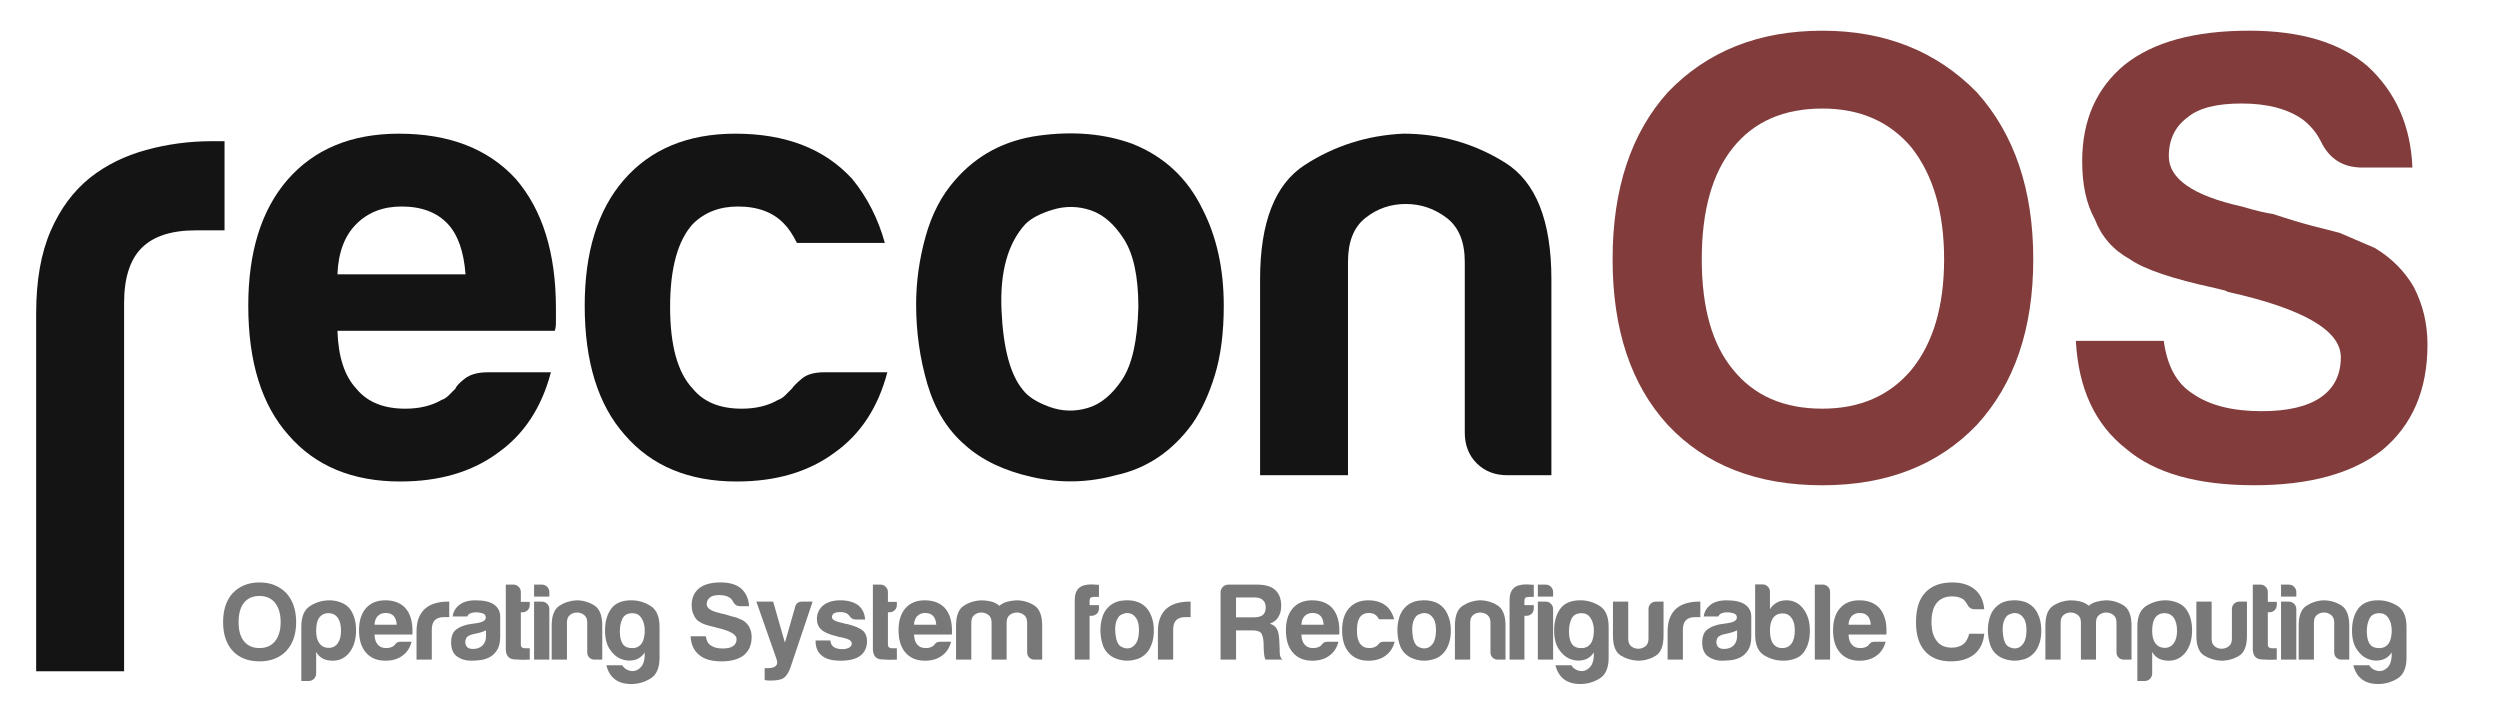 <?xml version="1.0" encoding="utf-8"?>
<!-- Generator: Adobe Illustrator 16.0.3, SVG Export Plug-In . SVG Version: 6.00 Build 0)  -->
<!DOCTYPE svg PUBLIC "-//W3C//DTD SVG 1.1//EN" "http://www.w3.org/Graphics/SVG/1.1/DTD/svg11.dtd">
<svg version="1.1" id="Ebene_1" xmlns="http://www.w3.org/2000/svg" xmlns:xlink="http://www.w3.org/1999/xlink" x="0px" y="0px"
	 width="230px" height="65px" viewBox="0 0 230 65" enable-background="new 0 0 230 65" xml:space="preserve">
<g>
	<path fill="#141414" d="M3.327,61.756V28.818c0-3.005,0.443-5.526,1.33-7.568c0.884-2.04,2.097-3.677,3.639-4.91
		c1.462-1.155,3.177-2.001,5.141-2.541c1.964-0.539,3.986-0.809,6.065-0.809c0.154,0,0.347,0,0.578,0c0.231,0,0.423,0,0.578,0v8.203
		h-2.658c-2.234,0-3.89,0.54-4.967,1.618c-1.079,1.079-1.617,2.772-1.617,5.082v33.863H3.327z"/>
	<path fill="#141414" d="M44.908,34.248h5.776c-0.849,3.234-2.466,5.699-4.852,7.393c-2.389,1.773-5.393,2.657-9.012,2.657
		c-4.39,0-7.818-1.425-10.282-4.274c-2.466-2.772-3.697-6.738-3.697-11.899c0-4.927,1.194-8.779,3.582-11.553
		c2.464-2.848,5.891-4.274,10.282-4.274c4.621,0,8.203,1.387,10.744,4.159c2.464,2.85,3.697,6.816,3.697,11.899
		c0,0.309,0,0.578,0,0.809c0,0.231,0,0.386,0,0.462c0,0.387-0.04,0.655-0.115,0.809H31.045c0.076,2.388,0.653,4.159,1.733,5.315
		c1,1.232,2.501,1.848,4.505,1.848c1.31,0,2.426-0.27,3.351-0.809c0.231-0.076,0.442-0.212,0.634-0.404
		c0.191-0.191,0.405-0.404,0.636-0.635c0.076-0.232,0.365-0.539,0.867-0.925C43.27,34.44,43.984,34.248,44.908,34.248z
		 M31.045,25.236h11.783c-0.155-2.08-0.693-3.619-1.618-4.621c-1.001-1.078-2.425-1.617-4.274-1.617
		c-1.694,0-3.082,0.54-4.158,1.617C31.698,21.695,31.121,23.234,31.045,25.236z"/>
	<path fill="#141414" d="M75.859,34.248h5.777c-0.849,3.234-2.466,5.699-4.852,7.393c-2.388,1.773-5.392,2.657-9.012,2.657
		c-4.389,0-7.817-1.425-10.282-4.274c-2.465-2.772-3.697-6.738-3.697-11.899c0-4.927,1.193-8.779,3.583-11.553
		c2.463-2.848,5.891-4.274,10.281-4.274c4.622,0,8.202,1.387,10.744,4.159c1.387,1.695,2.386,3.659,3.003,5.891h-8.087
		c-0.386-0.768-0.771-1.346-1.155-1.732c-1.001-1.078-2.426-1.617-4.274-1.617c-1.695,0-3.081,0.54-4.159,1.617
		c-1.386,1.542-2.079,4.083-2.079,7.625c0,3.544,0.693,6.047,2.079,7.51c1.001,1.232,2.503,1.848,4.506,1.848
		c1.309,0,2.425-0.27,3.35-0.809c0.232-0.076,0.443-0.212,0.635-0.404c0.192-0.191,0.405-0.404,0.637-0.635
		c0.153-0.232,0.461-0.539,0.924-0.925C74.241,34.44,74.935,34.248,75.859,34.248z"/>
	<path fill="#141414" d="M88.789,40.948c-1.616-1.388-2.772-3.253-3.466-5.604c-0.692-2.348-1.039-4.793-1.039-7.334
		c0-2.08,0.289-4.16,0.867-6.239c0.578-2.08,1.481-3.812,2.714-5.199c2.001-2.31,4.581-3.676,7.74-4.1
		c3.158-0.423,6.007-0.174,8.549,0.75c2.925,1.155,5.083,3.159,6.47,6.007c1.308,2.542,1.963,5.507,1.963,8.895
		c0,2.466-0.271,4.583-0.809,6.354c-0.54,1.774-1.232,3.275-2.079,4.506c-1.848,2.542-4.198,4.122-7.046,4.737
		c-2.542,0.693-5.104,0.751-7.682,0.172C92.388,43.315,90.329,42.334,88.789,40.948z M94.335,20.615
		c-1.619,1.773-2.351,4.41-2.196,7.914c0.153,3.505,0.809,5.949,1.964,7.335c0.461,0.617,1.27,1.138,2.426,1.56
		c1.154,0.424,2.328,0.463,3.523,0.115c1.193-0.346,2.251-1.213,3.177-2.599c0.924-1.386,1.424-3.619,1.501-6.701
		c0-2.772-0.443-4.853-1.328-6.238c-0.886-1.386-1.906-2.271-3.062-2.657c-1.154-0.385-2.311-0.405-3.466-0.058
		C95.721,19.633,94.872,20.077,94.335,20.615z"/>
	<path fill="#141414" d="M142.73,43.721h-4.043c-1.156,0-2.099-0.365-2.83-1.098c-0.733-0.731-1.098-1.675-1.098-2.83V24.081
		c0-1.848-0.561-3.195-1.676-4.043c-1.117-0.847-2.367-1.271-3.754-1.271s-2.62,0.424-3.697,1.271
		c-1.08,0.848-1.617,2.195-1.617,4.043v19.64h-8.087V25.698c0-5.236,1.366-8.74,4.101-10.513c2.733-1.771,5.758-2.733,9.07-2.888
		c3.387,0,6.507,0.886,9.357,2.658c2.848,1.772,4.273,5.354,4.273,10.744V43.721z"/>
	<path fill="#823C3C" d="M148.359,23.85c0-6.469,1.693-11.59,5.083-15.365c3.619-3.772,8.355-5.661,14.21-5.661
		c5.775,0,10.512,1.888,14.209,5.661c3.466,3.852,5.199,8.973,5.199,15.365c0,6.395-1.733,11.478-5.199,15.25
		c-3.543,3.697-8.279,5.545-14.209,5.545c-6.008,0-10.744-1.848-14.21-5.545C150.053,35.402,148.359,30.32,148.359,23.85z
		 M156.562,23.85c0,4.468,0.962,7.856,2.888,10.167c1.925,2.388,4.659,3.581,8.203,3.581c3.465,0,6.197-1.193,8.202-3.581
		c2.002-2.464,3.003-5.853,3.003-10.167c0-4.312-1.001-7.74-3.003-10.282c-2.005-2.386-4.737-3.581-8.202-3.581
		c-3.544,0-6.278,1.195-8.203,3.581C157.523,15.957,156.562,19.383,156.562,23.85z"/>
	<path fill="#823C3C" d="M190.979,31.36h8.088c0.307,2.31,1.192,3.926,2.656,4.851c1.541,1.08,3.656,1.617,6.354,1.617
		c2.386,0,4.196-0.422,5.431-1.271c1.23-0.847,1.847-2.08,1.847-3.697c0-2.464-3.466-4.466-10.397-6.008l-0.23-0.116l-0.924-0.23
		c-3.928-0.846-6.547-1.734-7.855-2.658c-1.541-0.847-2.62-2.079-3.234-3.697c-0.771-1.386-1.155-3.156-1.155-5.313
		c0-3.773,1.308-6.739,3.927-8.897c2.618-2.078,6.43-3.118,11.438-3.118c4.697,0,8.318,1.079,10.859,3.234
		c2.617,2.389,4.004,5.508,4.158,9.357h-4.621c-1.771,0-3.043-0.809-3.811-2.426c-0.388-0.769-0.926-1.424-1.619-1.964
		c-1.386-1-3.273-1.502-5.66-1.502c-2.311,0-3.967,0.424-4.968,1.271c-1.155,0.848-1.732,2.041-1.732,3.582
		c0,2.079,2.233,3.621,6.7,4.621c1.309,0.385,2.271,0.617,2.889,0.692c1.386,0.462,2.6,0.829,3.639,1.098
		c1.039,0.271,1.866,0.483,2.484,0.636c1.077,0.462,2.154,0.923,3.234,1.387c1.539,0.924,2.732,2.119,3.582,3.581
		c0.846,1.618,1.27,3.389,1.27,5.314c0,4.158-1.387,7.394-4.158,9.704c-2.772,2.157-6.701,3.234-11.784,3.234
		c-5.237,0-9.167-1.115-11.783-3.351C192.75,39.061,191.21,35.75,190.979,31.36z"/>
	<g>
		<path fill="#787878" d="M20.525,57.234c0-1.123,0.294-2.012,0.883-2.668c0.628-0.654,1.451-0.982,2.468-0.982
			c1.003,0,1.826,0.328,2.467,0.982c0.602,0.67,0.903,1.559,0.903,2.668c0,1.111-0.301,1.994-0.903,2.648
			c-0.615,0.643-1.438,0.963-2.467,0.963c-1.043,0-1.866-0.32-2.468-0.963C20.819,59.241,20.525,58.358,20.525,57.234z
			 M21.95,57.234c0,0.776,0.167,1.365,0.501,1.766c0.334,0.415,0.809,0.622,1.424,0.622c0.602,0,1.076-0.207,1.424-0.622
			c0.348-0.428,0.521-1.016,0.521-1.766c0-0.748-0.174-1.344-0.521-1.785c-0.348-0.414-0.823-0.621-1.424-0.621
			c-0.615,0-1.09,0.207-1.424,0.621C22.117,55.864,21.95,56.459,21.95,57.234z"/>
		<path fill="#787878" d="M29.085,61.969c0,0.188-0.067,0.348-0.201,0.482c-0.134,0.133-0.294,0.2-0.481,0.2h-0.682v-4.995
			c0-0.936,0.274-1.574,0.823-1.916c0.548-0.341,1.143-0.512,1.785-0.512c0.334,0,0.672,0.064,1.013,0.191s0.612,0.311,0.813,0.551
			c0.401,0.521,0.602,1.191,0.602,2.006c0,0.844-0.201,1.525-0.602,2.047c-0.401,0.508-0.916,0.762-1.545,0.762
			c-0.334,0-0.628-0.06-0.882-0.18c-0.268-0.134-0.481-0.342-0.642-0.622V61.969z M31.373,58.037c0-0.521-0.101-0.922-0.301-1.203
			s-0.488-0.422-0.862-0.422c-0.361,0-0.642,0.141-0.843,0.422c-0.188,0.254-0.281,0.655-0.281,1.203c0,0.509,0.1,0.891,0.301,1.145
			c0.201,0.28,0.488,0.42,0.863,0.42c0.348,0,0.622-0.14,0.822-0.42C31.272,58.9,31.373,58.52,31.373,58.037z"/>
		<path fill="#787878" d="M36.863,59.041h1.003c-0.147,0.561-0.428,0.989-0.842,1.283c-0.415,0.309-0.937,0.461-1.565,0.461
			c-0.762,0-1.357-0.246-1.786-0.742c-0.428-0.48-0.642-1.17-0.642-2.066c0-0.855,0.208-1.523,0.622-2.006
			c0.428-0.494,1.023-0.742,1.786-0.742c0.802,0,1.424,0.241,1.866,0.723c0.428,0.494,0.642,1.184,0.642,2.066
			c0,0.053,0,0.1,0,0.141c0,0.039,0,0.066,0,0.08c0,0.066-0.007,0.113-0.021,0.141h-3.47c0.013,0.414,0.113,0.722,0.301,0.922
			c0.174,0.215,0.435,0.321,0.782,0.321c0.228,0,0.421-0.046,0.582-0.14c0.04-0.014,0.077-0.037,0.11-0.07
			c0.033-0.033,0.07-0.07,0.11-0.111c0.013-0.039,0.063-0.093,0.15-0.16C36.579,59.074,36.702,59.041,36.863,59.041z M34.456,57.476
			h2.046c-0.027-0.36-0.12-0.628-0.281-0.802c-0.174-0.188-0.421-0.281-0.742-0.281c-0.294,0-0.535,0.094-0.722,0.281
			C34.569,56.861,34.469,57.128,34.456,57.476z"/>
		<path fill="#787878" d="M38.321,60.686v-2.588c0-0.521,0.077-0.959,0.23-1.314c0.154-0.354,0.364-0.639,0.632-0.852
			c0.254-0.201,0.552-0.348,0.893-0.441s0.692-0.141,1.053-0.141c0.027,0,0.06,0,0.1,0c0.041,0,0.074,0,0.101,0v1.424h-0.461
			c-0.388,0-0.676,0.094-0.863,0.281c-0.188,0.188-0.281,0.481-0.281,0.883v2.748H38.321z"/>
		<path fill="#787878" d="M45.035,60.465c-0.281,0.147-0.579,0.237-0.893,0.271c-0.314,0.033-0.592,0.049-0.833,0.049
			c-0.481,0-0.903-0.13-1.264-0.391c-0.361-0.261-0.542-0.691-0.542-1.294c0-0.562,0.164-0.963,0.492-1.204
			c0.328-0.24,0.746-0.4,1.254-0.48c0.067,0,0.147-0.011,0.241-0.031c0.093-0.02,0.201-0.036,0.321-0.049
			c0.588-0.081,0.883-0.254,0.883-0.522c0-0.2-0.104-0.331-0.311-0.392c-0.208-0.06-0.398-0.09-0.572-0.09
			c-0.188,0-0.354,0.027-0.501,0.08c-0.147,0.054-0.254,0.154-0.321,0.301h-1.344c0.053-0.414,0.241-0.755,0.562-1.022
			c0.361-0.308,0.876-0.462,1.545-0.462c0.749,0,1.311,0.127,1.685,0.381c0.388,0.269,0.582,0.643,0.582,1.124v1.825
			c0,0.535-0.097,0.953-0.291,1.254S45.302,60.332,45.035,60.465z M44.713,57.997c-0.188,0.094-0.448,0.181-0.782,0.261
			l-0.461,0.101c-0.241,0.067-0.415,0.153-0.521,0.261c-0.094,0.147-0.141,0.295-0.141,0.441c0,0.201,0.06,0.361,0.181,0.481
			c0.12,0.107,0.294,0.161,0.521,0.161c0.375,0,0.668-0.107,0.883-0.322c0.214-0.213,0.321-0.508,0.321-0.882V57.997z"/>
		<path fill="#787878" d="M48.74,60.686c-0.441,0.027-0.919,0.02-1.435-0.02c-0.515-0.041-0.772-0.368-0.772-0.983v-5.898h0.722
			c0.173,0,0.328,0.067,0.461,0.2c0.133,0.135,0.201,0.295,0.201,0.482v0.902h0.822v0.281c0,0.2-0.067,0.364-0.201,0.491
			c-0.134,0.128-0.294,0.19-0.481,0.19h-0.14v2.969c0,0.229,0.133,0.342,0.401,0.342h0.421V60.686z"/>
		<path fill="#787878" d="M49.135,53.784h0.722c0.187,0,0.348,0.067,0.481,0.2c0.133,0.135,0.201,0.295,0.201,0.482v0.421h-1.404
			V53.784z M49.135,55.35h0.722c0.187,0,0.348,0.066,0.481,0.2c0.133,0.134,0.201,0.294,0.201,0.481v4.654h-1.404V55.35z"/>
		<path fill="#787878" d="M55.408,60.686h-0.702c-0.201,0-0.365-0.063-0.492-0.19s-0.19-0.291-0.19-0.491v-2.729
			c0-0.321-0.097-0.555-0.291-0.703c-0.194-0.146-0.411-0.221-0.652-0.221s-0.455,0.074-0.642,0.221
			c-0.188,0.148-0.281,0.382-0.281,0.703v3.41h-1.404v-3.129c0-0.91,0.237-1.519,0.712-1.826c0.474-0.308,1-0.475,1.575-0.502
			c0.588,0,1.13,0.154,1.625,0.462c0.495,0.308,0.742,0.93,0.742,1.866V60.686z"/>
		<path fill="#787878" d="M59.313,60.365v-0.342c-0.241,0.375-0.565,0.609-0.973,0.702c-0.408,0.093-0.813,0.06-1.213-0.101
			c-0.401-0.16-0.746-0.457-1.033-0.893c-0.288-0.434-0.432-1.006-0.432-1.715c0-0.829,0.191-1.502,0.572-2.017
			c0.381-0.515,0.993-0.772,1.836-0.772c0.642,0,1.237,0.174,1.785,0.521s0.823,0.99,0.823,1.926v2.829
			c0,0.937-0.274,1.575-0.823,1.916s-1.143,0.512-1.785,0.512c-1.231,0-1.993-0.575-2.287-1.726h1.464
			c0.107,0.188,0.271,0.331,0.492,0.432c0.221,0.1,0.441,0.127,0.662,0.08s0.421-0.178,0.602-0.391
			C59.183,61.113,59.286,60.793,59.313,60.365z M57.026,58.058c0,0.923,0.268,1.435,0.803,1.534
			c0.535,0.101,0.929-0.023,1.184-0.371c0.12-0.146,0.207-0.377,0.261-0.691c0.053-0.314,0.057-0.625,0.01-0.934
			c-0.047-0.307-0.157-0.582-0.331-0.822c-0.174-0.24-0.428-0.361-0.763-0.361c-0.455,0-0.762,0.168-0.923,0.502
			C57.106,57.248,57.026,57.629,57.026,58.058z"/>
		<path fill="#787878" d="M63.533,58.539h1.404c0.053,0.401,0.207,0.682,0.461,0.842c0.268,0.188,0.635,0.281,1.104,0.281
			c0.414,0,0.729-0.073,0.943-0.221c0.214-0.146,0.321-0.361,0.321-0.642c0-0.428-0.602-0.775-1.806-1.044l-0.04-0.02l-0.16-0.04
			c-0.682-0.147-1.137-0.301-1.364-0.462c-0.268-0.146-0.455-0.36-0.562-0.642c-0.134-0.241-0.201-0.548-0.201-0.923
			c0-0.654,0.228-1.17,0.682-1.545c0.455-0.361,1.117-0.541,1.986-0.541c0.815,0,1.444,0.188,1.886,0.562
			c0.455,0.415,0.695,0.956,0.722,1.625h-0.802c-0.308,0-0.529-0.141-0.662-0.421c-0.067-0.134-0.161-0.248-0.281-0.342
			c-0.241-0.174-0.569-0.26-0.983-0.26c-0.401,0-0.689,0.072-0.862,0.221c-0.201,0.146-0.301,0.354-0.301,0.621
			c0,0.361,0.388,0.629,1.164,0.803c0.228,0.066,0.395,0.107,0.501,0.12c0.241,0.08,0.452,0.144,0.632,0.19
			c0.18,0.047,0.324,0.084,0.431,0.11c0.187,0.081,0.375,0.161,0.562,0.241c0.268,0.16,0.475,0.367,0.622,0.621
			c0.147,0.281,0.221,0.59,0.221,0.924c0,0.722-0.241,1.283-0.722,1.685c-0.481,0.374-1.164,0.562-2.046,0.562
			c-0.91,0-1.592-0.193-2.046-0.582C63.841,59.877,63.573,59.301,63.533,58.539z"/>
		<path fill="#787878" d="M70.348,62.571v-1.104h0.381c0.267,0,0.478-0.063,0.632-0.19s0.184-0.331,0.09-0.611l-1.866-5.316h1.545
			l1.083,3.771l0.943-3.291c0.081-0.32,0.294-0.48,0.642-0.48h0.963l-2.046,6.078c-0.16,0.441-0.361,0.756-0.602,0.943
			c-0.241,0.16-0.635,0.24-1.184,0.24c-0.04,0-0.087,0-0.141,0c-0.054,0-0.1,0-0.14,0c-0.041-0.014-0.09-0.023-0.151-0.029
			C70.438,62.574,70.388,62.571,70.348,62.571z"/>
		<path fill="#787878" d="M75.035,58.92h1.364c0.013,0.268,0.114,0.469,0.301,0.602c0.2,0.135,0.468,0.201,0.802,0.201
			c0.241,0,0.448-0.047,0.622-0.141c0.16-0.094,0.241-0.221,0.241-0.381c0-0.24-0.281-0.422-0.843-0.542
			c-0.241-0.04-0.421-0.08-0.542-0.12c-0.709-0.174-1.184-0.381-1.424-0.622c-0.268-0.241-0.401-0.562-0.401-0.963
			c0-0.509,0.194-0.929,0.582-1.264c0.401-0.308,0.923-0.462,1.565-0.462c0.695,0,1.25,0.154,1.665,0.462
			c0.388,0.335,0.595,0.769,0.622,1.304h-0.863c-0.254,0-0.448-0.113-0.582-0.341c-0.054-0.054-0.107-0.106-0.161-0.161
			c-0.161-0.119-0.381-0.18-0.662-0.18c-0.268,0-0.468,0.039-0.602,0.12c-0.121,0.08-0.181,0.2-0.181,0.36
			c0,0.215,0.348,0.396,1.043,0.543c0.081,0.026,0.151,0.047,0.211,0.06c0.06,0.014,0.117,0.021,0.17,0.021
			c0.682,0.174,1.157,0.374,1.424,0.602c0.254,0.24,0.381,0.562,0.381,0.963c0,0.588-0.214,1.043-0.642,1.364
			c-0.401,0.294-1.003,0.44-1.806,0.44c-0.762,0-1.331-0.152-1.705-0.461c-0.388-0.307-0.582-0.756-0.582-1.344V58.92z"/>
		<path fill="#787878" d="M82.512,60.686c-0.441,0.027-0.919,0.02-1.435-0.02c-0.515-0.041-0.772-0.368-0.772-0.983v-5.898h0.722
			c0.173,0,0.328,0.067,0.461,0.2c0.133,0.135,0.201,0.295,0.201,0.482v0.902h0.822v0.281c0,0.2-0.067,0.364-0.201,0.491
			c-0.134,0.128-0.294,0.19-0.481,0.19h-0.14v2.969c0,0.229,0.133,0.342,0.401,0.342h0.421V60.686z"/>
		<path fill="#787878" d="M86.498,59.041h1.003c-0.147,0.561-0.428,0.989-0.842,1.283c-0.415,0.309-0.937,0.461-1.565,0.461
			c-0.762,0-1.357-0.246-1.786-0.742c-0.428-0.48-0.642-1.17-0.642-2.066c0-0.855,0.208-1.523,0.622-2.006
			c0.428-0.494,1.023-0.742,1.786-0.742c0.802,0,1.424,0.241,1.866,0.723c0.428,0.494,0.642,1.184,0.642,2.066
			c0,0.053,0,0.1,0,0.141c0,0.039,0,0.066,0,0.08c0,0.066-0.007,0.113-0.021,0.141h-3.47c0.013,0.414,0.113,0.722,0.301,0.922
			c0.174,0.215,0.435,0.321,0.782,0.321c0.228,0,0.421-0.046,0.582-0.14c0.04-0.014,0.077-0.037,0.11-0.07
			c0.033-0.033,0.07-0.07,0.11-0.111c0.013-0.039,0.063-0.093,0.15-0.16C86.214,59.074,86.337,59.041,86.498,59.041z M84.091,57.476
			h2.046c-0.027-0.36-0.12-0.628-0.281-0.802c-0.174-0.188-0.421-0.281-0.742-0.281c-0.294,0-0.535,0.094-0.722,0.281
			C84.204,56.861,84.104,57.128,84.091,57.476z"/>
		<path fill="#787878" d="M92.61,60.686h-1.384v-3.129v-0.281c0-0.321-0.097-0.555-0.291-0.703
			c-0.194-0.146-0.411-0.221-0.652-0.221s-0.455,0.074-0.642,0.221c-0.188,0.148-0.281,0.382-0.281,0.703v3.41h-1.404v-3.129
			c0-0.91,0.237-1.519,0.712-1.826c0.474-0.308,1-0.475,1.575-0.502c0.308,0,0.608,0.033,0.903,0.101
			c0.294,0.067,0.562,0.2,0.802,0.401c0.201-0.174,0.438-0.297,0.712-0.371c0.274-0.074,0.558-0.117,0.853-0.131
			c0.588,0,1.13,0.154,1.625,0.462c0.495,0.308,0.742,0.93,0.742,1.866v3.129h-0.702c-0.201,0-0.365-0.063-0.492-0.19
			s-0.19-0.291-0.19-0.491v-2.729c0-0.321-0.097-0.555-0.291-0.703c-0.194-0.146-0.411-0.221-0.652-0.221s-0.458,0.074-0.652,0.221
			c-0.194,0.148-0.291,0.382-0.291,0.703v0.281V60.686z"/>
		<path fill="#787878" d="M98.877,60.686v-5.497c0-0.481,0.127-0.843,0.381-1.083c0.241-0.228,0.635-0.342,1.184-0.342
			c0.133,0,0.241,0.008,0.321,0.021c0.147,0,0.261,0.007,0.341,0.021v1.104h-0.361c-0.188,0-0.321,0.026-0.401,0.08
			c-0.067,0.053-0.1,0.16-0.1,0.32v0.361h0.863v0.301c0,0.201-0.067,0.365-0.201,0.492c-0.134,0.127-0.288,0.19-0.461,0.19h-0.201
			v4.032H98.877z"/>
		<path fill="#787878" d="M102.021,60.204c-0.281-0.241-0.481-0.565-0.602-0.974c-0.12-0.407-0.181-0.832-0.181-1.273
			c0-0.361,0.05-0.723,0.151-1.083c0.1-0.361,0.257-0.662,0.471-0.903c0.348-0.4,0.795-0.639,1.344-0.712
			c0.548-0.073,1.043-0.03,1.484,0.13c0.508,0.201,0.883,0.549,1.124,1.044c0.227,0.441,0.341,0.956,0.341,1.544
			c0,0.429-0.047,0.797-0.141,1.104c-0.094,0.309-0.214,0.569-0.361,0.783c-0.321,0.441-0.729,0.715-1.224,0.822
			c-0.441,0.121-0.886,0.131-1.334,0.03C102.646,60.615,102.288,60.445,102.021,60.204z M102.983,56.674
			c-0.281,0.307-0.408,0.766-0.381,1.373c0.027,0.609,0.141,1.033,0.341,1.274c0.08,0.107,0.221,0.198,0.421,0.271
			c0.2,0.074,0.404,0.08,0.612,0.021c0.207-0.06,0.391-0.21,0.552-0.452c0.16-0.24,0.247-0.628,0.261-1.163
			c0-0.481-0.077-0.843-0.231-1.083s-0.331-0.395-0.532-0.461c-0.2-0.067-0.401-0.07-0.602-0.011
			C103.224,56.503,103.077,56.58,102.983,56.674z"/>
		<path fill="#787878" d="M106.527,60.686v-2.588c0-0.521,0.077-0.959,0.23-1.314c0.154-0.354,0.364-0.639,0.632-0.852
			c0.254-0.201,0.552-0.348,0.893-0.441s0.692-0.141,1.053-0.141c0.027,0,0.06,0,0.1,0c0.041,0,0.074,0,0.101,0v1.424h-0.461
			c-0.388,0-0.676,0.094-0.863,0.281c-0.188,0.188-0.281,0.481-0.281,0.883v2.748H106.527z"/>
		<path fill="#787878" d="M112.292,60.686v-6.179c0-0.2,0.07-0.372,0.21-0.512c0.141-0.141,0.311-0.211,0.512-0.211h2.628
			c0.749,0,1.304,0.161,1.665,0.481c0.375,0.334,0.563,0.822,0.563,1.465c0,0.428-0.094,0.782-0.281,1.063
			c-0.16,0.269-0.414,0.462-0.762,0.582c0.307,0.107,0.521,0.268,0.642,0.482c0.12,0.2,0.194,0.541,0.221,1.022l0.04,0.823
			c0,0.08,0,0.167,0,0.26c0,0.094,0.007,0.182,0.02,0.262c0.041,0.24,0.121,0.395,0.241,0.461h-1.564
			c-0.067-0.133-0.107-0.273-0.12-0.422c-0.027-0.213-0.041-0.36-0.041-0.441l-0.02-0.742c-0.027-0.4-0.107-0.688-0.24-0.862
			c-0.148-0.147-0.409-0.221-0.783-0.221h-1.505v2.688H112.292z M113.716,56.793h1.665c0.361,0,0.628-0.072,0.802-0.221
			c0.174-0.146,0.262-0.373,0.262-0.682c0-0.307-0.088-0.535-0.262-0.682c-0.16-0.16-0.401-0.24-0.722-0.24h-1.746V56.793z"/>
		<path fill="#787878" d="M122.137,59.041h1.002c-0.146,0.561-0.428,0.989-0.842,1.283c-0.415,0.309-0.937,0.461-1.564,0.461
			c-0.763,0-1.357-0.246-1.786-0.742c-0.429-0.48-0.642-1.17-0.642-2.066c0-0.855,0.207-1.523,0.621-2.006
			c0.428-0.494,1.023-0.742,1.786-0.742c0.802,0,1.425,0.241,1.866,0.723c0.428,0.494,0.642,1.184,0.642,2.066
			c0,0.053,0,0.1,0,0.141c0,0.039,0,0.066,0,0.08c0,0.066-0.007,0.113-0.021,0.141h-3.471c0.014,0.414,0.113,0.722,0.301,0.922
			c0.174,0.215,0.436,0.321,0.783,0.321c0.227,0,0.421-0.046,0.582-0.14c0.039-0.014,0.076-0.037,0.109-0.07s0.07-0.07,0.111-0.111
			c0.013-0.039,0.063-0.093,0.15-0.16C121.852,59.074,121.976,59.041,122.137,59.041z M119.729,57.476h2.047
			c-0.027-0.36-0.121-0.628-0.281-0.802c-0.174-0.188-0.422-0.281-0.742-0.281c-0.295,0-0.535,0.094-0.723,0.281
			S119.742,57.128,119.729,57.476z"/>
		<path fill="#787878" d="M127.305,59.041h1.004c-0.148,0.561-0.429,0.989-0.843,1.283c-0.415,0.309-0.937,0.461-1.565,0.461
			c-0.762,0-1.357-0.246-1.785-0.742c-0.428-0.48-0.643-1.17-0.643-2.066c0-0.855,0.208-1.523,0.623-2.006
			c0.428-0.494,1.023-0.742,1.785-0.742c0.803,0,1.424,0.241,1.865,0.723c0.241,0.295,0.414,0.635,0.521,1.023h-1.404
			c-0.066-0.134-0.133-0.234-0.2-0.301c-0.174-0.188-0.421-0.281-0.742-0.281c-0.294,0-0.535,0.094-0.722,0.281
			c-0.241,0.268-0.361,0.709-0.361,1.323c0,0.616,0.12,1.05,0.361,1.304c0.174,0.215,0.434,0.321,0.781,0.321
			c0.229,0,0.422-0.046,0.582-0.14c0.041-0.014,0.077-0.037,0.111-0.07c0.033-0.033,0.069-0.07,0.109-0.111
			c0.027-0.039,0.08-0.093,0.16-0.16C127.024,59.074,127.145,59.041,127.305,59.041z"/>
		<path fill="#787878" d="M129.346,60.204c-0.281-0.241-0.482-0.565-0.603-0.974c-0.12-0.407-0.181-0.832-0.181-1.273
			c0-0.361,0.051-0.723,0.15-1.083c0.101-0.361,0.258-0.662,0.472-0.903c0.348-0.4,0.796-0.639,1.345-0.712
			c0.548-0.073,1.043-0.03,1.484,0.13c0.508,0.201,0.883,0.549,1.123,1.044c0.227,0.441,0.342,0.956,0.342,1.544
			c0,0.429-0.048,0.797-0.141,1.104c-0.094,0.309-0.215,0.569-0.361,0.783c-0.321,0.441-0.729,0.715-1.225,0.822
			c-0.441,0.121-0.886,0.131-1.334,0.03C129.971,60.615,129.612,60.445,129.346,60.204z M130.309,56.674
			c-0.281,0.307-0.408,0.766-0.382,1.373c0.026,0.609,0.141,1.033,0.341,1.274c0.08,0.107,0.221,0.198,0.422,0.271
			c0.2,0.074,0.404,0.08,0.611,0.021s0.392-0.21,0.553-0.452c0.16-0.24,0.246-0.628,0.26-1.163c0-0.481-0.076-0.843-0.23-1.083
			s-0.331-0.395-0.531-0.461c-0.201-0.067-0.401-0.07-0.602-0.011C130.549,56.503,130.401,56.58,130.309,56.674z"/>
		<path fill="#787878" d="M138.506,60.686h-0.701c-0.201,0-0.365-0.063-0.492-0.19s-0.19-0.291-0.19-0.491v-2.729
			c0-0.321-0.097-0.555-0.291-0.703c-0.194-0.146-0.411-0.221-0.651-0.221c-0.241,0-0.455,0.074-0.643,0.221
			c-0.188,0.148-0.281,0.382-0.281,0.703v3.41h-1.404v-3.129c0-0.91,0.238-1.519,0.713-1.826s1-0.475,1.574-0.502
			c0.589,0,1.131,0.154,1.625,0.462c0.495,0.308,0.742,0.93,0.742,1.866V60.686z"/>
		<path fill="#787878" d="M138.881,60.686v-5.497c0-0.481,0.127-0.843,0.382-1.083c0.241-0.228,0.635-0.342,1.184-0.342
			c0.134,0,0.241,0.008,0.321,0.021c0.146,0,0.26,0.007,0.341,0.021v1.104h-0.361c-0.188,0-0.321,0.026-0.401,0.08
			c-0.066,0.053-0.1,0.16-0.1,0.32v0.361h0.862v0.301c0,0.201-0.067,0.365-0.2,0.492c-0.135,0.127-0.289,0.19-0.462,0.19h-0.2v4.032
			H138.881z"/>
		<path fill="#787878" d="M141.482,53.784h0.723c0.188,0,0.348,0.067,0.481,0.2c0.134,0.135,0.2,0.295,0.2,0.482v0.421h-1.404
			V53.784z M141.482,55.35h0.723c0.188,0,0.348,0.066,0.481,0.2s0.2,0.294,0.2,0.481v4.654h-1.404V55.35z"/>
		<path fill="#787878" d="M146.633,60.365v-0.342c-0.241,0.375-0.565,0.609-0.974,0.702c-0.407,0.093-0.813,0.06-1.214-0.101
			c-0.4-0.16-0.745-0.457-1.033-0.893c-0.287-0.434-0.432-1.006-0.432-1.715c0-0.829,0.191-1.502,0.572-2.017
			s0.993-0.772,1.836-0.772c0.643,0,1.236,0.174,1.785,0.521s0.822,0.99,0.822,1.926v2.829c0,0.937-0.273,1.575-0.822,1.916
			s-1.143,0.512-1.785,0.512c-1.23,0-1.993-0.575-2.287-1.726h1.465c0.106,0.188,0.271,0.331,0.491,0.432
			c0.221,0.1,0.441,0.127,0.662,0.08s0.421-0.178,0.602-0.391C146.502,61.113,146.605,60.793,146.633,60.365z M144.346,58.058
			c0,0.923,0.268,1.435,0.803,1.534c0.534,0.101,0.929-0.023,1.184-0.371c0.119-0.146,0.207-0.377,0.26-0.691
			c0.054-0.314,0.057-0.625,0.01-0.934c-0.047-0.307-0.156-0.582-0.33-0.822s-0.428-0.361-0.763-0.361
			c-0.454,0-0.763,0.168-0.923,0.502S144.346,57.629,144.346,58.058z"/>
		<path fill="#787878" d="M153.046,55.35v3.129c0,0.95-0.247,1.572-0.742,1.866s-1.036,0.44-1.625,0.44
			c-0.575-0.026-1.101-0.187-1.575-0.48c-0.475-0.295-0.712-0.902-0.712-1.826V55.35h1.404v3.41c0,0.32,0.093,0.555,0.28,0.702
			s0.402,0.221,0.643,0.221s0.458-0.073,0.652-0.221c0.193-0.147,0.291-0.382,0.291-0.702v-2.729c0-0.188,0.063-0.348,0.189-0.481
			s0.291-0.2,0.492-0.2H153.046z"/>
		<path fill="#787878" d="M153.42,60.686v-2.588c0-0.521,0.077-0.959,0.23-1.314c0.154-0.354,0.365-0.639,0.633-0.852
			c0.254-0.201,0.552-0.348,0.893-0.441s0.691-0.141,1.053-0.141c0.027,0,0.061,0,0.101,0s0.073,0,0.101,0v1.424h-0.461
			c-0.389,0-0.676,0.094-0.863,0.281s-0.281,0.481-0.281,0.883v2.748H153.42z"/>
		<path fill="#787878" d="M160.135,60.465c-0.281,0.147-0.578,0.237-0.893,0.271c-0.314,0.033-0.592,0.049-0.833,0.049
			c-0.481,0-0.903-0.13-1.264-0.391c-0.361-0.261-0.542-0.691-0.542-1.294c0-0.562,0.164-0.963,0.492-1.204
			c0.327-0.24,0.745-0.4,1.254-0.48c0.066,0,0.146-0.011,0.24-0.031c0.094-0.02,0.201-0.036,0.32-0.049
			c0.589-0.081,0.883-0.254,0.883-0.522c0-0.2-0.104-0.331-0.311-0.392c-0.207-0.06-0.398-0.09-0.572-0.09
			c-0.188,0-0.354,0.027-0.501,0.08c-0.147,0.054-0.254,0.154-0.321,0.301h-1.344c0.053-0.414,0.24-0.755,0.562-1.022
			c0.361-0.308,0.876-0.462,1.545-0.462c0.749,0,1.311,0.127,1.685,0.381c0.389,0.269,0.582,0.643,0.582,1.124v1.825
			c0,0.535-0.097,0.953-0.291,1.254C160.633,60.113,160.402,60.332,160.135,60.465z M159.813,57.997
			c-0.188,0.094-0.448,0.181-0.782,0.261l-0.461,0.101c-0.241,0.067-0.415,0.153-0.521,0.261c-0.094,0.147-0.141,0.295-0.141,0.441
			c0,0.201,0.06,0.361,0.18,0.481c0.121,0.107,0.295,0.161,0.521,0.161c0.375,0,0.669-0.107,0.883-0.322
			c0.215-0.213,0.321-0.508,0.321-0.882V57.997z"/>
		<path fill="#787878" d="M162.836,54.446v1.604c0.147-0.254,0.361-0.461,0.643-0.621c0.24-0.134,0.535-0.201,0.883-0.201
			c0.629,0,1.143,0.262,1.545,0.783c0.4,0.521,0.602,1.197,0.602,2.025c0,0.83-0.201,1.505-0.602,2.026
			c-0.201,0.255-0.473,0.438-0.813,0.552c-0.342,0.113-0.68,0.17-1.014,0.17c-0.643,0-1.237-0.166-1.785-0.501
			c-0.549-0.334-0.822-0.976-0.822-1.926v-4.595h0.682c0.188,0,0.348,0.068,0.481,0.201C162.77,54.099,162.836,54.26,162.836,54.446
			z M165.123,57.977c0-0.48-0.1-0.855-0.301-1.123c-0.201-0.281-0.475-0.421-0.822-0.421c-0.375,0-0.662,0.134-0.863,0.401
			c-0.2,0.281-0.301,0.662-0.301,1.143c0,0.563,0.094,0.971,0.281,1.225c0.201,0.281,0.481,0.421,0.843,0.421
			c0.374,0,0.661-0.14,0.862-0.421S165.123,58.512,165.123,57.977z"/>
		<path fill="#787878" d="M166.963,53.784h0.723c0.188,0,0.348,0.063,0.48,0.19c0.135,0.127,0.201,0.285,0.201,0.472v6.239h-1.404
			V53.784z"/>
		<path fill="#787878" d="M172.473,59.041h1.004c-0.148,0.561-0.429,0.989-0.843,1.283c-0.415,0.309-0.937,0.461-1.565,0.461
			c-0.762,0-1.357-0.246-1.785-0.742c-0.428-0.48-0.643-1.17-0.643-2.066c0-0.855,0.208-1.523,0.623-2.006
			c0.428-0.494,1.023-0.742,1.785-0.742c0.803,0,1.424,0.241,1.865,0.723c0.428,0.494,0.643,1.184,0.643,2.066
			c0,0.053,0,0.1,0,0.141c0,0.039,0,0.066,0,0.08c0,0.066-0.008,0.113-0.021,0.141h-3.47c0.013,0.414,0.113,0.722,0.301,0.922
			c0.174,0.215,0.434,0.321,0.781,0.321c0.229,0,0.422-0.046,0.582-0.14c0.041-0.014,0.077-0.037,0.111-0.07
			c0.033-0.033,0.069-0.07,0.109-0.111c0.014-0.039,0.063-0.093,0.15-0.16C172.189,59.074,172.313,59.041,172.473,59.041z
			 M170.066,57.476h2.045c-0.026-0.36-0.119-0.628-0.28-0.802c-0.174-0.188-0.421-0.281-0.742-0.281
			c-0.294,0-0.535,0.094-0.722,0.281C170.18,56.861,170.079,57.128,170.066,57.476z"/>
		<path fill="#787878" d="M182.551,58.299c-0.066,0.802-0.367,1.431-0.902,1.885c-0.549,0.441-1.271,0.662-2.167,0.662
			c-1.043,0-1.839-0.314-2.388-0.942c-0.548-0.603-0.822-1.491-0.822-2.669c0-1.203,0.281-2.105,0.843-2.707
			c0.575-0.629,1.404-0.943,2.487-0.943c0.883,0,1.586,0.221,2.107,0.662c0.494,0.428,0.775,1.029,0.842,1.805h-0.862
			c-0.321,0-0.549-0.14-0.683-0.421c-0.094-0.173-0.207-0.327-0.341-0.462c-0.268-0.199-0.622-0.301-1.063-0.301
			c-0.615,0-1.09,0.201-1.424,0.603c-0.321,0.401-0.481,0.989-0.481,1.765c0,0.75,0.16,1.324,0.481,1.727
			c0.307,0.414,0.769,0.621,1.385,0.621c0.428,0,0.781-0.107,1.063-0.32c0.254-0.201,0.435-0.521,0.541-0.963H182.551z"/>
		<path fill="#787878" d="M183.668,60.204c-0.28-0.241-0.48-0.565-0.602-0.974c-0.12-0.407-0.181-0.832-0.181-1.273
			c0-0.361,0.05-0.723,0.151-1.083c0.1-0.361,0.257-0.662,0.471-0.903c0.348-0.4,0.795-0.639,1.344-0.712s1.043-0.03,1.484,0.13
			c0.509,0.201,0.883,0.549,1.124,1.044c0.228,0.441,0.341,0.956,0.341,1.544c0,0.429-0.047,0.797-0.141,1.104
			c-0.094,0.309-0.214,0.569-0.361,0.783c-0.32,0.441-0.729,0.715-1.223,0.822c-0.441,0.121-0.887,0.131-1.334,0.03
			C184.293,60.615,183.936,60.445,183.668,60.204z M184.631,56.674c-0.28,0.307-0.408,0.766-0.381,1.373
			c0.027,0.609,0.141,1.033,0.342,1.274c0.08,0.107,0.221,0.198,0.421,0.271c0.2,0.074,0.404,0.08,0.612,0.021
			c0.207-0.06,0.391-0.21,0.551-0.452c0.16-0.24,0.248-0.628,0.262-1.163c0-0.481-0.078-0.843-0.231-1.083s-0.331-0.395-0.532-0.461
			c-0.199-0.067-0.4-0.07-0.602-0.011C184.872,56.503,184.725,56.58,184.631,56.674z"/>
		<path fill="#787878" d="M192.83,60.686h-1.385v-3.129v-0.281c0-0.321-0.098-0.555-0.291-0.703
			c-0.193-0.146-0.411-0.221-0.652-0.221c-0.24,0-0.455,0.074-0.642,0.221c-0.188,0.148-0.28,0.382-0.28,0.703v3.41h-1.404v-3.129
			c0-0.91,0.236-1.519,0.712-1.826c0.474-0.308,0.999-0.475,1.575-0.502c0.307,0,0.607,0.033,0.902,0.101
			c0.294,0.067,0.562,0.2,0.803,0.401c0.2-0.174,0.438-0.297,0.712-0.371s0.558-0.117,0.853-0.131c0.588,0,1.13,0.154,1.625,0.462
			c0.494,0.308,0.742,0.93,0.742,1.866v3.129h-0.702c-0.2,0-0.364-0.063-0.491-0.19s-0.191-0.291-0.191-0.491v-2.729
			c0-0.321-0.097-0.555-0.291-0.703c-0.193-0.146-0.41-0.221-0.651-0.221s-0.458,0.074-0.651,0.221
			c-0.195,0.148-0.291,0.382-0.291,0.703v0.281V60.686z"/>
		<path fill="#787878" d="M198,61.969c0,0.188-0.068,0.348-0.201,0.482c-0.134,0.133-0.295,0.2-0.481,0.2h-0.683v-4.995
			c0-0.936,0.274-1.574,0.823-1.916c0.548-0.341,1.144-0.512,1.785-0.512c0.335,0,0.673,0.064,1.013,0.191
			c0.342,0.127,0.612,0.311,0.813,0.551c0.402,0.521,0.603,1.191,0.603,2.006c0,0.844-0.2,1.525-0.603,2.047
			c-0.4,0.508-0.916,0.762-1.545,0.762c-0.334,0-0.628-0.06-0.882-0.18c-0.269-0.134-0.481-0.342-0.642-0.622V61.969z
			 M200.287,58.037c0-0.521-0.102-0.922-0.302-1.203s-0.488-0.422-0.862-0.422c-0.361,0-0.643,0.141-0.843,0.422
			c-0.188,0.254-0.28,0.655-0.28,1.203c0,0.509,0.1,0.891,0.301,1.145c0.2,0.28,0.488,0.42,0.862,0.42
			c0.348,0,0.622-0.14,0.822-0.42C200.186,58.9,200.287,58.52,200.287,58.037z"/>
		<path fill="#787878" d="M206.72,55.35v3.129c0,0.95-0.247,1.572-0.742,1.866s-1.036,0.44-1.625,0.44
			c-0.575-0.026-1.101-0.187-1.575-0.48c-0.475-0.295-0.712-0.902-0.712-1.826V55.35h1.404v3.41c0,0.32,0.093,0.555,0.28,0.702
			s0.402,0.221,0.643,0.221s0.458-0.073,0.652-0.221c0.193-0.147,0.291-0.382,0.291-0.702v-2.729c0-0.188,0.063-0.348,0.189-0.481
			s0.291-0.2,0.492-0.2H206.72z"/>
		<path fill="#787878" d="M209.462,60.686c-0.441,0.027-0.919,0.02-1.435-0.02c-0.515-0.041-0.771-0.368-0.771-0.983v-5.898h0.722
			c0.173,0,0.327,0.067,0.462,0.2c0.133,0.135,0.2,0.295,0.2,0.482v0.902h0.822v0.281c0,0.2-0.067,0.364-0.2,0.491
			c-0.135,0.128-0.295,0.19-0.482,0.19h-0.14v2.969c0,0.229,0.134,0.342,0.401,0.342h0.421V60.686z"/>
		<path fill="#787878" d="M209.857,53.784h0.722c0.187,0,0.348,0.067,0.481,0.2c0.133,0.135,0.201,0.295,0.201,0.482v0.421h-1.404
			V53.784z M209.857,55.35h0.722c0.187,0,0.348,0.066,0.481,0.2c0.133,0.134,0.201,0.294,0.201,0.481v4.654h-1.404V55.35z"/>
		<path fill="#787878" d="M216.13,60.686h-0.702c-0.201,0-0.365-0.063-0.492-0.19s-0.189-0.291-0.189-0.491v-2.729
			c0-0.321-0.098-0.555-0.291-0.703c-0.194-0.146-0.412-0.221-0.652-0.221s-0.455,0.074-0.643,0.221
			c-0.188,0.148-0.28,0.382-0.28,0.703v3.41h-1.404v-3.129c0-0.91,0.237-1.519,0.712-1.826s1-0.475,1.575-0.502
			c0.589,0,1.13,0.154,1.625,0.462s0.742,0.93,0.742,1.866V60.686z"/>
		<path fill="#787878" d="M220.035,60.365v-0.342c-0.24,0.375-0.564,0.609-0.973,0.702s-0.813,0.06-1.213-0.101
			c-0.402-0.16-0.746-0.457-1.033-0.893c-0.288-0.434-0.432-1.006-0.432-1.715c0-0.829,0.19-1.502,0.571-2.017
			c0.382-0.515,0.993-0.772,1.836-0.772c0.642,0,1.237,0.174,1.785,0.521s0.823,0.99,0.823,1.926v2.829
			c0,0.937-0.275,1.575-0.823,1.916s-1.144,0.512-1.785,0.512c-1.231,0-1.993-0.575-2.287-1.726h1.464
			c0.107,0.188,0.271,0.331,0.492,0.432c0.221,0.1,0.441,0.127,0.662,0.08s0.422-0.178,0.602-0.391
			C219.905,61.113,220.009,60.793,220.035,60.365z M217.748,58.058c0,0.923,0.268,1.435,0.803,1.534
			c0.535,0.101,0.93-0.023,1.184-0.371c0.121-0.146,0.207-0.377,0.262-0.691c0.053-0.314,0.057-0.625,0.01-0.934
			c-0.047-0.307-0.158-0.582-0.331-0.822c-0.175-0.24-0.429-0.361-0.763-0.361c-0.455,0-0.762,0.168-0.923,0.502
			C217.829,57.248,217.748,57.629,217.748,58.058z"/>
	</g>
</g>
</svg>

